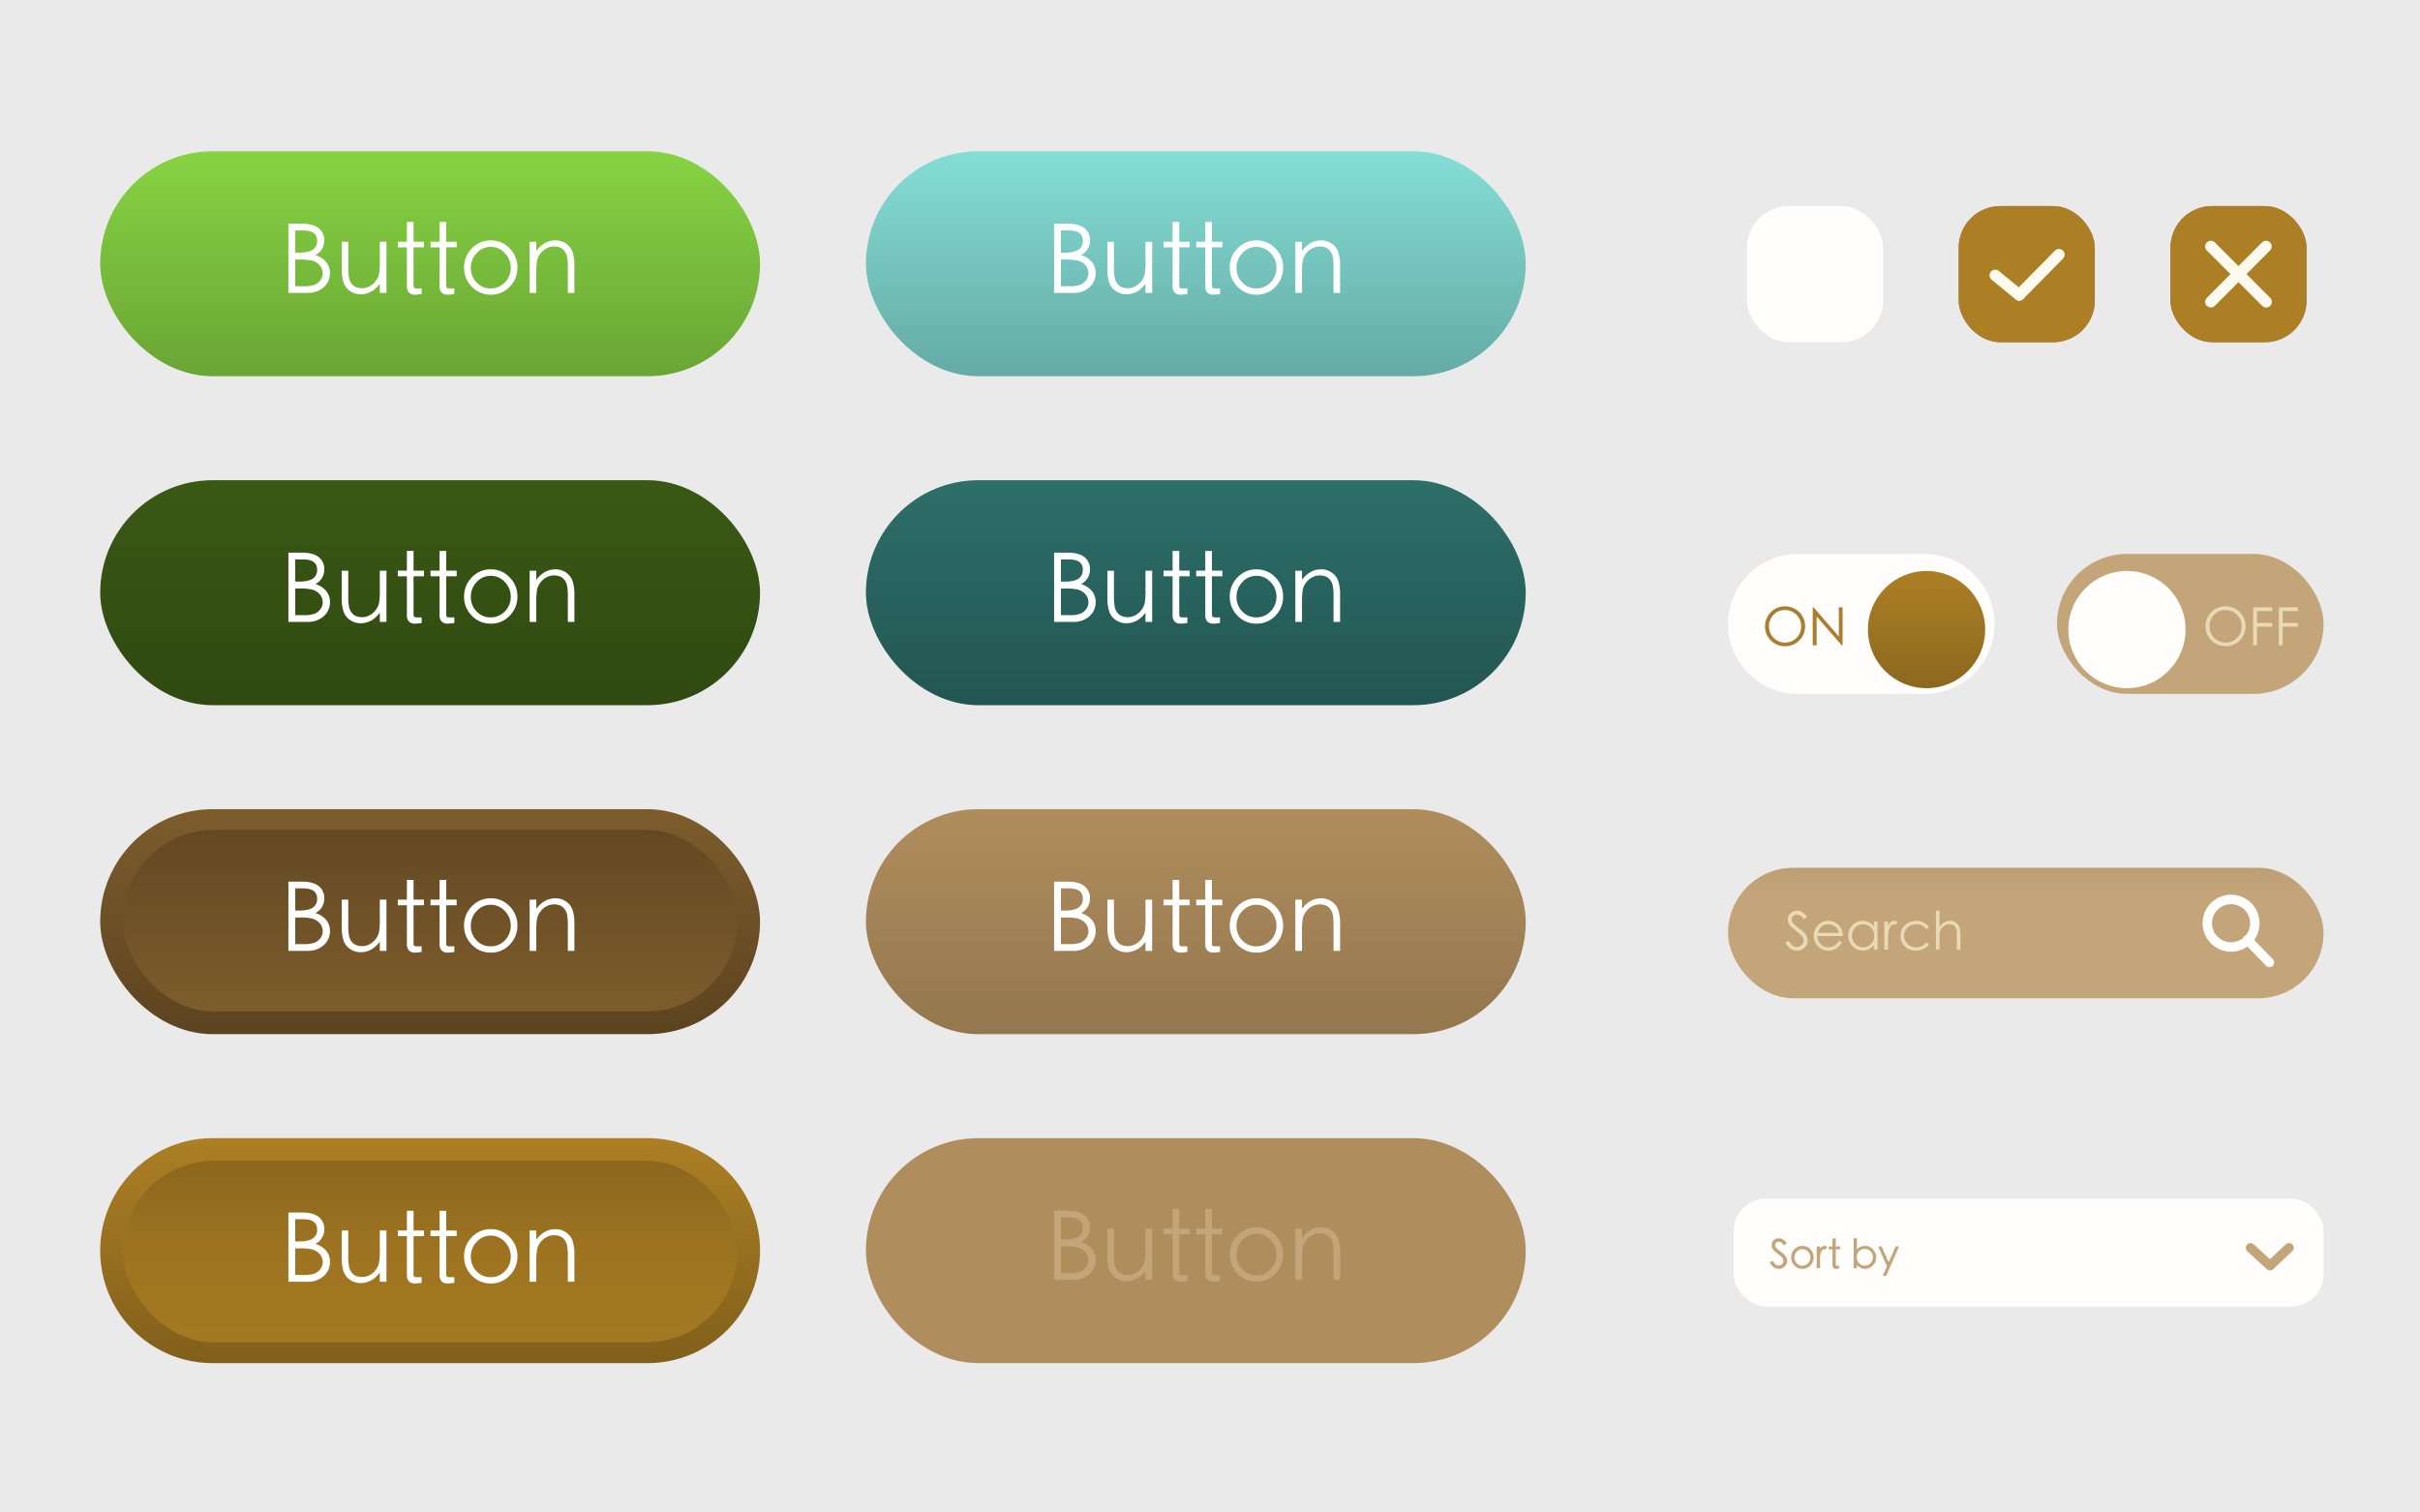 <svg xmlns="http://www.w3.org/2000/svg" xmlns:xlink="http://www.w3.org/1999/xlink" width="1280" height="800" viewBox="0 0 1280 800">
  <defs>
    <linearGradient id="linear-gradient" x1="0.5" x2="0.5" y2="2.308" gradientUnits="objectBoundingBox">
      <stop offset="0" stop-color="#87d343"/>
      <stop offset="1" stop-color="#446a22"/>
    </linearGradient>
    <linearGradient id="linear-gradient-2" x1="0.5" x2="0.5" y2="1.882" gradientUnits="objectBoundingBox">
      <stop offset="0" stop-color="#7d5c2c"/>
      <stop offset="1" stop-color="#3f2e16"/>
    </linearGradient>
    <linearGradient id="linear-gradient-3" y1="1" y2="-1.379" xlink:href="#linear-gradient-2"/>
    <linearGradient id="linear-gradient-4" x1="0.5" x2="0.5" y2="2.004" gradientUnits="objectBoundingBox">
      <stop offset="0" stop-color="#ac7f24"/>
      <stop offset="1" stop-color="#564012"/>
    </linearGradient>
    <linearGradient id="linear-gradient-5" x1="0.5" y1="1.556" x2="0.5" y2="-1.442" gradientUnits="objectBoundingBox">
      <stop offset="0" stop-color="#aa7d23"/>
      <stop offset="0.352" stop-color="#9e7421"/>
      <stop offset="1" stop-color="#553f12"/>
    </linearGradient>
    <linearGradient id="linear-gradient-6" x1="0.5" x2="0.5" y2="4.498" gradientUnits="objectBoundingBox">
      <stop offset="0" stop-color="#3a5914"/>
      <stop offset="1" stop-color="#0c1204"/>
    </linearGradient>
    <linearGradient id="linear-gradient-7" x1="0.5" x2="0.5" y2="2.145" gradientUnits="objectBoundingBox">
      <stop offset="0" stop-color="#84ded6"/>
      <stop offset="1" stop-color="#426f6b"/>
    </linearGradient>
    <linearGradient id="linear-gradient-8" x1="0.5" x2="0.5" y2="3.178" gradientUnits="objectBoundingBox">
      <stop offset="0" stop-color="#b08d5d"/>
      <stop offset="1" stop-color="#58472f"/>
    </linearGradient>
    <linearGradient id="linear-gradient-9" x1="0.5" x2="0.5" y2="2.162" gradientUnits="objectBoundingBox">
      <stop offset="0" stop-color="#2d6f6a"/>
      <stop offset="1" stop-color="#173835"/>
    </linearGradient>
    <linearGradient id="linear-gradient-10" y2="2.638" xlink:href="#linear-gradient-4"/>
    <filter id="Ellipse_2" x="979" y="293" width="80" height="80" filterUnits="userSpaceOnUse">
      <feOffset dy="3" input="SourceAlpha"/>
      <feGaussianBlur stdDeviation="3" result="blur"/>
      <feFlood flood-opacity="0.161"/>
      <feComposite operator="in" in2="blur"/>
      <feComposite in="SourceGraphic"/>
    </filter>
    <filter id="Ellipse_3" x="1085" y="293" width="80" height="80" filterUnits="userSpaceOnUse">
      <feOffset dy="3" input="SourceAlpha"/>
      <feGaussianBlur stdDeviation="3" result="blur-2"/>
      <feFlood flood-opacity="0.161"/>
      <feComposite operator="in" in2="blur-2"/>
      <feComposite in="SourceGraphic"/>
    </filter>
    <linearGradient id="linear-gradient-11" x1="0.5" y1="0.19" x2="0.5" y2="-2.715" gradientUnits="objectBoundingBox">
      <stop offset="0" stop-color="#c3a579"/>
      <stop offset="0.537" stop-color="#857153"/>
      <stop offset="1" stop-color="#62533d"/>
    </linearGradient>
    <filter id="Path_19" x="1156" y="464.25" width="48.155" height="48.155" filterUnits="userSpaceOnUse">
      <feOffset dy="1" input="SourceAlpha"/>
      <feGaussianBlur stdDeviation="3" result="blur-3"/>
      <feFlood flood-opacity="0.161"/>
      <feComposite operator="in" in2="blur-3"/>
      <feComposite in="SourceGraphic"/>
    </filter>
    <clipPath id="clip-Buttons_checkboxes">
      <rect width="1280" height="800"/>
    </clipPath>
  </defs>
  <g id="Buttons_checkboxes" data-name="Buttons/checkboxes" clip-path="url(#clip-Buttons_checkboxes)">
    <rect width="1280" height="800" fill="#eaeaea"/>
    <g id="light_green_button" data-name="light green button" transform="translate(-40 -27)">
      <rect id="Rectangle_9" data-name="Rectangle 9" width="349" height="119" rx="59.5" transform="translate(93 107)" fill="url(#linear-gradient)"/>
      <path id="button" d="M4.539-39.678h7.242q5.763,0,8.747,2.32A7.931,7.931,0,0,1,23.511-30.7a8.47,8.47,0,0,1-1.2,4.411,8.721,8.721,0,0,1-3.493,3.239,11.767,11.767,0,0,1,5.737,3.672,9.007,9.007,0,0,1,1.963,5.814A9.687,9.687,0,0,1,23.2-6.043,12.32,12.32,0,0,1,14.637-3.06H4.539Zm3.621,3.57v11.73h2.091q4.794,0,7.14-1.53A5.312,5.312,0,0,0,19.737-30.7q0-5.406-7.344-5.406Zm0,15.4V-6.63H12.7a15.757,15.757,0,0,0,5.789-.791,7,7,0,0,0,3.034-2.448,5.812,5.812,0,0,0,1.173-3.391,6.755,6.755,0,0,0-.663-3.06,6.909,6.909,0,0,0-1.964-2.346,8.878,8.878,0,0,0-3.111-1.53,29.339,29.339,0,0,0-6.758-.51ZM56.406-3.06H52.887V-7.905Q48.705-2.346,42.738-2.346A9.6,9.6,0,0,1,37.23-4a9.013,9.013,0,0,1-3.468-4.335,23.279,23.279,0,0,1-1.02-7.879V-30.141H36.21v12.9a30.783,30.783,0,0,0,.434,6.426,7.92,7.92,0,0,0,1.326,2.856,5.722,5.722,0,0,0,2.27,1.785,8.2,8.2,0,0,0,3.34.612,8.342,8.342,0,0,0,3.851-.969,9.43,9.43,0,0,0,3.213-2.7,9.791,9.791,0,0,0,1.785-3.57,37.482,37.482,0,0,0,.459-7.395v-9.945h3.519ZM70.737-7.344q0,1.377.357,1.632a3.926,3.926,0,0,0,1.836.255h2.091V-2.5a21.784,21.784,0,0,1-3.366.357,4.467,4.467,0,0,1-3.366-1.122,4.953,4.953,0,0,1-1.071-3.519v-20.4H62.424v-2.958h4.794V-40.6h3.519v10.455h5.508v2.958H70.737Zm17.289,0q0,1.377.357,1.632a3.926,3.926,0,0,0,1.836.255H92.31V-2.5a21.784,21.784,0,0,1-3.366.357,4.467,4.467,0,0,1-3.366-1.122,4.953,4.953,0,0,1-1.071-3.519v-20.4H79.713v-2.958h4.794V-40.6h3.519v10.455h5.508v2.958H88.026Zm9.435-9.078a14.122,14.122,0,0,1,4.105-10.2,13.4,13.4,0,0,1,10-4.233,13.4,13.4,0,0,1,10,4.233,14.061,14.061,0,0,1,4.105,10.149A14.067,14.067,0,0,1,121.609-6.35a13.363,13.363,0,0,1-10.021,4.208A13.445,13.445,0,0,1,101.541-6.35,13.959,13.959,0,0,1,97.461-16.422Zm24.684.051a10.894,10.894,0,0,0-3.137-7.778,9.946,9.946,0,0,0-7.446-3.289,9.866,9.866,0,0,0-7.421,3.289,11,11,0,0,0-3.111,7.829,10.757,10.757,0,0,0,3.009,7.7,9.9,9.9,0,0,0,7.472,3.162,10.1,10.1,0,0,0,7.548-3.187A10.7,10.7,0,0,0,122.145-16.371Zm10-13.77h3.519V-25.3q4.182-5.559,10.149-5.559a9.6,9.6,0,0,1,5.508,1.658,9.013,9.013,0,0,1,3.468,4.335,23.279,23.279,0,0,1,1.02,7.88V-3.06h-3.468v-12.9a30.783,30.783,0,0,0-.434-6.426,7.92,7.92,0,0,0-1.326-2.856,5.722,5.722,0,0,0-2.27-1.785,8.2,8.2,0,0,0-3.34-.612,8.341,8.341,0,0,0-3.85.969,9.43,9.43,0,0,0-3.213,2.7,9.791,9.791,0,0,0-1.785,3.57,37.482,37.482,0,0,0-.459,7.395V-3.06h-3.519Z" transform="translate(188 185)" fill="#fff"/>
    </g>
    <g id="dark_brown_button" data-name="dark brown button">
      <rect id="Rectangle_9-2" data-name="Rectangle 9" width="349" height="119" rx="59.5" transform="translate(53 428)" fill="url(#linear-gradient-2)"/>
      <rect id="Rectangle_10" data-name="Rectangle 10" width="325" height="96" rx="48" transform="translate(65 439)" fill="url(#linear-gradient-3)"/>
      <path id="button-2" data-name="button" d="M4.539-39.678h7.242q5.763,0,8.747,2.32A7.931,7.931,0,0,1,23.511-30.7a8.47,8.47,0,0,1-1.2,4.411,8.721,8.721,0,0,1-3.493,3.239,11.767,11.767,0,0,1,5.737,3.672,9.007,9.007,0,0,1,1.963,5.814A9.687,9.687,0,0,1,23.2-6.043,12.32,12.32,0,0,1,14.637-3.06H4.539Zm3.621,3.57v11.73h2.091q4.794,0,7.14-1.53A5.312,5.312,0,0,0,19.737-30.7q0-5.406-7.344-5.406Zm0,15.4V-6.63H12.7a15.757,15.757,0,0,0,5.789-.791,7,7,0,0,0,3.034-2.448,5.812,5.812,0,0,0,1.173-3.391,6.755,6.755,0,0,0-.663-3.06,6.909,6.909,0,0,0-1.964-2.346,8.878,8.878,0,0,0-3.111-1.53,29.339,29.339,0,0,0-6.758-.51ZM56.406-3.06H52.887V-7.905Q48.705-2.346,42.738-2.346A9.6,9.6,0,0,1,37.23-4a9.013,9.013,0,0,1-3.468-4.335,23.279,23.279,0,0,1-1.02-7.879V-30.141H36.21v12.9a30.783,30.783,0,0,0,.434,6.426,7.92,7.92,0,0,0,1.326,2.856,5.722,5.722,0,0,0,2.27,1.785,8.2,8.2,0,0,0,3.34.612,8.342,8.342,0,0,0,3.851-.969,9.43,9.43,0,0,0,3.213-2.7,9.791,9.791,0,0,0,1.785-3.57,37.482,37.482,0,0,0,.459-7.395v-9.945h3.519ZM70.737-7.344q0,1.377.357,1.632a3.926,3.926,0,0,0,1.836.255h2.091V-2.5a21.784,21.784,0,0,1-3.366.357,4.467,4.467,0,0,1-3.366-1.122,4.953,4.953,0,0,1-1.071-3.519v-20.4H62.424v-2.958h4.794V-40.6h3.519v10.455h5.508v2.958H70.737Zm17.289,0q0,1.377.357,1.632a3.926,3.926,0,0,0,1.836.255H92.31V-2.5a21.784,21.784,0,0,1-3.366.357,4.467,4.467,0,0,1-3.366-1.122,4.953,4.953,0,0,1-1.071-3.519v-20.4H79.713v-2.958h4.794V-40.6h3.519v10.455h5.508v2.958H88.026Zm9.435-9.078a14.122,14.122,0,0,1,4.105-10.2,13.4,13.4,0,0,1,10-4.233,13.4,13.4,0,0,1,10,4.233,14.061,14.061,0,0,1,4.105,10.149A14.067,14.067,0,0,1,121.609-6.35a13.363,13.363,0,0,1-10.021,4.208A13.445,13.445,0,0,1,101.541-6.35,13.959,13.959,0,0,1,97.461-16.422Zm24.684.051a10.894,10.894,0,0,0-3.137-7.778,9.946,9.946,0,0,0-7.446-3.289,9.866,9.866,0,0,0-7.421,3.289,11,11,0,0,0-3.111,7.829,10.757,10.757,0,0,0,3.009,7.7,9.9,9.9,0,0,0,7.472,3.162,10.1,10.1,0,0,0,7.548-3.187A10.7,10.7,0,0,0,122.145-16.371Zm10-13.77h3.519V-25.3q4.182-5.559,10.149-5.559a9.6,9.6,0,0,1,5.508,1.658,9.013,9.013,0,0,1,3.468,4.335,23.279,23.279,0,0,1,1.02,7.88V-3.06h-3.468v-12.9a30.783,30.783,0,0,0-.434-6.426,7.92,7.92,0,0,0-1.326-2.856,5.722,5.722,0,0,0-2.27-1.785,8.2,8.2,0,0,0-3.34-.612,8.341,8.341,0,0,0-3.85.969,9.43,9.43,0,0,0-3.213,2.7,9.791,9.791,0,0,0-1.785,3.57,37.482,37.482,0,0,0-.459,7.395V-3.06h-3.519Z" transform="translate(148 506)" fill="#fff"/>
    </g>
    <g id="mid_brown_button" data-name="mid brown button" transform="translate(-38)">
      <path id="button_shape" data-name="button shape" d="M59.5,0h230a59.5,59.5,0,0,1,0,119H59.5a59.5,59.5,0,0,1,0-119Z" transform="translate(91 602)" fill="url(#linear-gradient-4)"/>
      <rect id="Rectangle_11" data-name="Rectangle 11" width="325" height="96" rx="48" transform="translate(103 614)" fill="url(#linear-gradient-5)"/>
      <path id="button-3" data-name="button" d="M4.539-39.678h7.242q5.763,0,8.747,2.32A7.931,7.931,0,0,1,23.511-30.7a8.47,8.47,0,0,1-1.2,4.411,8.721,8.721,0,0,1-3.493,3.239,11.767,11.767,0,0,1,5.737,3.672,9.007,9.007,0,0,1,1.963,5.814A9.687,9.687,0,0,1,23.2-6.043,12.32,12.32,0,0,1,14.637-3.06H4.539Zm3.621,3.57v11.73h2.091q4.794,0,7.14-1.53A5.312,5.312,0,0,0,19.737-30.7q0-5.406-7.344-5.406Zm0,15.4V-6.63H12.7a15.757,15.757,0,0,0,5.789-.791,7,7,0,0,0,3.034-2.448,5.812,5.812,0,0,0,1.173-3.391,6.755,6.755,0,0,0-.663-3.06,6.909,6.909,0,0,0-1.964-2.346,8.878,8.878,0,0,0-3.111-1.53,29.339,29.339,0,0,0-6.758-.51ZM56.406-3.06H52.887V-7.905Q48.705-2.346,42.738-2.346A9.6,9.6,0,0,1,37.23-4a9.013,9.013,0,0,1-3.468-4.335,23.279,23.279,0,0,1-1.02-7.879V-30.141H36.21v12.9a30.783,30.783,0,0,0,.434,6.426,7.92,7.92,0,0,0,1.326,2.856,5.722,5.722,0,0,0,2.27,1.785,8.2,8.2,0,0,0,3.34.612,8.342,8.342,0,0,0,3.851-.969,9.43,9.43,0,0,0,3.213-2.7,9.791,9.791,0,0,0,1.785-3.57,37.482,37.482,0,0,0,.459-7.395v-9.945h3.519ZM70.737-7.344q0,1.377.357,1.632a3.926,3.926,0,0,0,1.836.255h2.091V-2.5a21.784,21.784,0,0,1-3.366.357,4.467,4.467,0,0,1-3.366-1.122,4.953,4.953,0,0,1-1.071-3.519v-20.4H62.424v-2.958h4.794V-40.6h3.519v10.455h5.508v2.958H70.737Zm17.289,0q0,1.377.357,1.632a3.926,3.926,0,0,0,1.836.255H92.31V-2.5a21.784,21.784,0,0,1-3.366.357,4.467,4.467,0,0,1-3.366-1.122,4.953,4.953,0,0,1-1.071-3.519v-20.4H79.713v-2.958h4.794V-40.6h3.519v10.455h5.508v2.958H88.026Zm9.435-9.078a14.122,14.122,0,0,1,4.105-10.2,13.4,13.4,0,0,1,10-4.233,13.4,13.4,0,0,1,10,4.233,14.061,14.061,0,0,1,4.105,10.149A14.067,14.067,0,0,1,121.609-6.35a13.363,13.363,0,0,1-10.021,4.208A13.445,13.445,0,0,1,101.541-6.35,13.959,13.959,0,0,1,97.461-16.422Zm24.684.051a10.894,10.894,0,0,0-3.137-7.778,9.946,9.946,0,0,0-7.446-3.289,9.866,9.866,0,0,0-7.421,3.289,11,11,0,0,0-3.111,7.829,10.757,10.757,0,0,0,3.009,7.7,9.9,9.9,0,0,0,7.472,3.162,10.1,10.1,0,0,0,7.548-3.187A10.7,10.7,0,0,0,122.145-16.371Zm10-13.77h3.519V-25.3q4.182-5.559,10.149-5.559a9.6,9.6,0,0,1,5.508,1.658,9.013,9.013,0,0,1,3.468,4.335,23.279,23.279,0,0,1,1.02,7.88V-3.06h-3.468v-12.9a30.783,30.783,0,0,0-.434-6.426,7.92,7.92,0,0,0-1.326-2.856,5.722,5.722,0,0,0-2.27-1.785,8.2,8.2,0,0,0-3.34-.612,8.341,8.341,0,0,0-3.85.969,9.43,9.43,0,0,0-3.213,2.7,9.791,9.791,0,0,0-1.785,3.57,37.482,37.482,0,0,0-.459,7.395V-3.06h-3.519Z" transform="translate(186 681)" fill="#fff"/>
    </g>
    <g id="dark_green_button" data-name="dark green button" transform="translate(-40 147)">
      <rect id="Rectangle_9-3" data-name="Rectangle 9" width="349" height="119" rx="59.5" transform="translate(93 107)" fill="url(#linear-gradient-6)"/>
      <path id="button-4" data-name="button" d="M4.539-39.678h7.242q5.763,0,8.747,2.32A7.931,7.931,0,0,1,23.511-30.7a8.47,8.47,0,0,1-1.2,4.411,8.721,8.721,0,0,1-3.493,3.239,11.767,11.767,0,0,1,5.737,3.672,9.007,9.007,0,0,1,1.963,5.814A9.687,9.687,0,0,1,23.2-6.043,12.32,12.32,0,0,1,14.637-3.06H4.539Zm3.621,3.57v11.73h2.091q4.794,0,7.14-1.53A5.312,5.312,0,0,0,19.737-30.7q0-5.406-7.344-5.406Zm0,15.4V-6.63H12.7a15.757,15.757,0,0,0,5.789-.791,7,7,0,0,0,3.034-2.448,5.812,5.812,0,0,0,1.173-3.391,6.755,6.755,0,0,0-.663-3.06,6.909,6.909,0,0,0-1.964-2.346,8.878,8.878,0,0,0-3.111-1.53,29.339,29.339,0,0,0-6.758-.51ZM56.406-3.06H52.887V-7.905Q48.705-2.346,42.738-2.346A9.6,9.6,0,0,1,37.23-4a9.013,9.013,0,0,1-3.468-4.335,23.279,23.279,0,0,1-1.02-7.879V-30.141H36.21v12.9a30.783,30.783,0,0,0,.434,6.426,7.92,7.92,0,0,0,1.326,2.856,5.722,5.722,0,0,0,2.27,1.785,8.2,8.2,0,0,0,3.34.612,8.342,8.342,0,0,0,3.851-.969,9.43,9.43,0,0,0,3.213-2.7,9.791,9.791,0,0,0,1.785-3.57,37.482,37.482,0,0,0,.459-7.395v-9.945h3.519ZM70.737-7.344q0,1.377.357,1.632a3.926,3.926,0,0,0,1.836.255h2.091V-2.5a21.784,21.784,0,0,1-3.366.357,4.467,4.467,0,0,1-3.366-1.122,4.953,4.953,0,0,1-1.071-3.519v-20.4H62.424v-2.958h4.794V-40.6h3.519v10.455h5.508v2.958H70.737Zm17.289,0q0,1.377.357,1.632a3.926,3.926,0,0,0,1.836.255H92.31V-2.5a21.784,21.784,0,0,1-3.366.357,4.467,4.467,0,0,1-3.366-1.122,4.953,4.953,0,0,1-1.071-3.519v-20.4H79.713v-2.958h4.794V-40.6h3.519v10.455h5.508v2.958H88.026Zm9.435-9.078a14.122,14.122,0,0,1,4.105-10.2,13.4,13.4,0,0,1,10-4.233,13.4,13.4,0,0,1,10,4.233,14.061,14.061,0,0,1,4.105,10.149A14.067,14.067,0,0,1,121.609-6.35a13.363,13.363,0,0,1-10.021,4.208A13.445,13.445,0,0,1,101.541-6.35,13.959,13.959,0,0,1,97.461-16.422Zm24.684.051a10.894,10.894,0,0,0-3.137-7.778,9.946,9.946,0,0,0-7.446-3.289,9.866,9.866,0,0,0-7.421,3.289,11,11,0,0,0-3.111,7.829,10.757,10.757,0,0,0,3.009,7.7,9.9,9.9,0,0,0,7.472,3.162,10.1,10.1,0,0,0,7.548-3.187A10.7,10.7,0,0,0,122.145-16.371Zm10-13.77h3.519V-25.3q4.182-5.559,10.149-5.559a9.6,9.6,0,0,1,5.508,1.658,9.013,9.013,0,0,1,3.468,4.335,23.279,23.279,0,0,1,1.02,7.88V-3.06h-3.468v-12.9a30.783,30.783,0,0,0-.434-6.426,7.92,7.92,0,0,0-1.326-2.856,5.722,5.722,0,0,0-2.27-1.785,8.2,8.2,0,0,0-3.34-.612,8.341,8.341,0,0,0-3.85.969,9.43,9.43,0,0,0-3.213,2.7,9.791,9.791,0,0,0-1.785,3.57,37.482,37.482,0,0,0-.459,7.395V-3.06h-3.519Z" transform="translate(188 185)" fill="#fff"/>
    </g>
    <g id="light_blue_button" data-name="light blue button" transform="translate(365 -27)">
      <rect id="Rectangle_9-4" data-name="Rectangle 9" width="349" height="119" rx="59.5" transform="translate(93 107)" fill="url(#linear-gradient-7)"/>
      <path id="button-5" data-name="button" d="M4.539-39.678h7.242q5.763,0,8.747,2.32A7.931,7.931,0,0,1,23.511-30.7a8.47,8.47,0,0,1-1.2,4.411,8.721,8.721,0,0,1-3.493,3.239,11.767,11.767,0,0,1,5.737,3.672,9.007,9.007,0,0,1,1.963,5.814A9.687,9.687,0,0,1,23.2-6.043,12.32,12.32,0,0,1,14.637-3.06H4.539Zm3.621,3.57v11.73h2.091q4.794,0,7.14-1.53A5.312,5.312,0,0,0,19.737-30.7q0-5.406-7.344-5.406Zm0,15.4V-6.63H12.7a15.757,15.757,0,0,0,5.789-.791,7,7,0,0,0,3.034-2.448,5.812,5.812,0,0,0,1.173-3.391,6.755,6.755,0,0,0-.663-3.06,6.909,6.909,0,0,0-1.964-2.346,8.878,8.878,0,0,0-3.111-1.53,29.339,29.339,0,0,0-6.758-.51ZM56.406-3.06H52.887V-7.905Q48.705-2.346,42.738-2.346A9.6,9.6,0,0,1,37.23-4a9.013,9.013,0,0,1-3.468-4.335,23.279,23.279,0,0,1-1.02-7.879V-30.141H36.21v12.9a30.783,30.783,0,0,0,.434,6.426,7.92,7.92,0,0,0,1.326,2.856,5.722,5.722,0,0,0,2.27,1.785,8.2,8.2,0,0,0,3.34.612,8.342,8.342,0,0,0,3.851-.969,9.43,9.43,0,0,0,3.213-2.7,9.791,9.791,0,0,0,1.785-3.57,37.482,37.482,0,0,0,.459-7.395v-9.945h3.519ZM70.737-7.344q0,1.377.357,1.632a3.926,3.926,0,0,0,1.836.255h2.091V-2.5a21.784,21.784,0,0,1-3.366.357,4.467,4.467,0,0,1-3.366-1.122,4.953,4.953,0,0,1-1.071-3.519v-20.4H62.424v-2.958h4.794V-40.6h3.519v10.455h5.508v2.958H70.737Zm17.289,0q0,1.377.357,1.632a3.926,3.926,0,0,0,1.836.255H92.31V-2.5a21.784,21.784,0,0,1-3.366.357,4.467,4.467,0,0,1-3.366-1.122,4.953,4.953,0,0,1-1.071-3.519v-20.4H79.713v-2.958h4.794V-40.6h3.519v10.455h5.508v2.958H88.026Zm9.435-9.078a14.122,14.122,0,0,1,4.105-10.2,13.4,13.4,0,0,1,10-4.233,13.4,13.4,0,0,1,10,4.233,14.061,14.061,0,0,1,4.105,10.149A14.067,14.067,0,0,1,121.609-6.35a13.363,13.363,0,0,1-10.021,4.208A13.445,13.445,0,0,1,101.541-6.35,13.959,13.959,0,0,1,97.461-16.422Zm24.684.051a10.894,10.894,0,0,0-3.137-7.778,9.946,9.946,0,0,0-7.446-3.289,9.866,9.866,0,0,0-7.421,3.289,11,11,0,0,0-3.111,7.829,10.757,10.757,0,0,0,3.009,7.7,9.9,9.9,0,0,0,7.472,3.162,10.1,10.1,0,0,0,7.548-3.187A10.7,10.7,0,0,0,122.145-16.371Zm10-13.77h3.519V-25.3q4.182-5.559,10.149-5.559a9.6,9.6,0,0,1,5.508,1.658,9.013,9.013,0,0,1,3.468,4.335,23.279,23.279,0,0,1,1.02,7.88V-3.06h-3.468v-12.9a30.783,30.783,0,0,0-.434-6.426,7.92,7.92,0,0,0-1.326-2.856,5.722,5.722,0,0,0-2.27-1.785,8.2,8.2,0,0,0-3.34-.612,8.341,8.341,0,0,0-3.85.969,9.43,9.43,0,0,0-3.213,2.7,9.791,9.791,0,0,0-1.785,3.57,37.482,37.482,0,0,0-.459,7.395V-3.06h-3.519Z" transform="translate(188 185)" fill="#fff"/>
    </g>
    <g id="light_brown_button" data-name="light brown button" transform="translate(365 321)">
      <rect id="Rectangle_9-5" data-name="Rectangle 9" width="349" height="119" rx="59.5" transform="translate(93 107)" fill="url(#linear-gradient-8)"/>
      <path id="button-6" data-name="button" d="M4.539-39.678h7.242q5.763,0,8.747,2.32A7.931,7.931,0,0,1,23.511-30.7a8.47,8.47,0,0,1-1.2,4.411,8.721,8.721,0,0,1-3.493,3.239,11.767,11.767,0,0,1,5.737,3.672,9.007,9.007,0,0,1,1.963,5.814A9.687,9.687,0,0,1,23.2-6.043,12.32,12.32,0,0,1,14.637-3.06H4.539Zm3.621,3.57v11.73h2.091q4.794,0,7.14-1.53A5.312,5.312,0,0,0,19.737-30.7q0-5.406-7.344-5.406Zm0,15.4V-6.63H12.7a15.757,15.757,0,0,0,5.789-.791,7,7,0,0,0,3.034-2.448,5.812,5.812,0,0,0,1.173-3.391,6.755,6.755,0,0,0-.663-3.06,6.909,6.909,0,0,0-1.964-2.346,8.878,8.878,0,0,0-3.111-1.53,29.339,29.339,0,0,0-6.758-.51ZM56.406-3.06H52.887V-7.905Q48.705-2.346,42.738-2.346A9.6,9.6,0,0,1,37.23-4a9.013,9.013,0,0,1-3.468-4.335,23.279,23.279,0,0,1-1.02-7.879V-30.141H36.21v12.9a30.783,30.783,0,0,0,.434,6.426,7.92,7.92,0,0,0,1.326,2.856,5.722,5.722,0,0,0,2.27,1.785,8.2,8.2,0,0,0,3.34.612,8.342,8.342,0,0,0,3.851-.969,9.43,9.43,0,0,0,3.213-2.7,9.791,9.791,0,0,0,1.785-3.57,37.482,37.482,0,0,0,.459-7.395v-9.945h3.519ZM70.737-7.344q0,1.377.357,1.632a3.926,3.926,0,0,0,1.836.255h2.091V-2.5a21.784,21.784,0,0,1-3.366.357,4.467,4.467,0,0,1-3.366-1.122,4.953,4.953,0,0,1-1.071-3.519v-20.4H62.424v-2.958h4.794V-40.6h3.519v10.455h5.508v2.958H70.737Zm17.289,0q0,1.377.357,1.632a3.926,3.926,0,0,0,1.836.255H92.31V-2.5a21.784,21.784,0,0,1-3.366.357,4.467,4.467,0,0,1-3.366-1.122,4.953,4.953,0,0,1-1.071-3.519v-20.4H79.713v-2.958h4.794V-40.6h3.519v10.455h5.508v2.958H88.026Zm9.435-9.078a14.122,14.122,0,0,1,4.105-10.2,13.4,13.4,0,0,1,10-4.233,13.4,13.4,0,0,1,10,4.233,14.061,14.061,0,0,1,4.105,10.149A14.067,14.067,0,0,1,121.609-6.35a13.363,13.363,0,0,1-10.021,4.208A13.445,13.445,0,0,1,101.541-6.35,13.959,13.959,0,0,1,97.461-16.422Zm24.684.051a10.894,10.894,0,0,0-3.137-7.778,9.946,9.946,0,0,0-7.446-3.289,9.866,9.866,0,0,0-7.421,3.289,11,11,0,0,0-3.111,7.829,10.757,10.757,0,0,0,3.009,7.7,9.9,9.9,0,0,0,7.472,3.162,10.1,10.1,0,0,0,7.548-3.187A10.7,10.7,0,0,0,122.145-16.371Zm10-13.77h3.519V-25.3q4.182-5.559,10.149-5.559a9.6,9.6,0,0,1,5.508,1.658,9.013,9.013,0,0,1,3.468,4.335,23.279,23.279,0,0,1,1.02,7.88V-3.06h-3.468v-12.9a30.783,30.783,0,0,0-.434-6.426,7.92,7.92,0,0,0-1.326-2.856,5.722,5.722,0,0,0-2.27-1.785,8.2,8.2,0,0,0-3.34-.612,8.341,8.341,0,0,0-3.85.969,9.43,9.43,0,0,0-3.213,2.7,9.791,9.791,0,0,0-1.785,3.57,37.482,37.482,0,0,0-.459,7.395V-3.06h-3.519Z" transform="translate(188 185)" fill="#fff"/>
    </g>
    <g id="dark_blue_button" data-name="dark blue button" transform="translate(365 147)">
      <rect id="Rectangle_9-6" data-name="Rectangle 9" width="349" height="119" rx="59.5" transform="translate(93 107)" fill="url(#linear-gradient-9)"/>
      <path id="button-7" data-name="button" d="M4.539-39.678h7.242q5.763,0,8.747,2.32A7.931,7.931,0,0,1,23.511-30.7a8.47,8.47,0,0,1-1.2,4.411,8.721,8.721,0,0,1-3.493,3.239,11.767,11.767,0,0,1,5.737,3.672,9.007,9.007,0,0,1,1.963,5.814A9.687,9.687,0,0,1,23.2-6.043,12.32,12.32,0,0,1,14.637-3.06H4.539Zm3.621,3.57v11.73h2.091q4.794,0,7.14-1.53A5.312,5.312,0,0,0,19.737-30.7q0-5.406-7.344-5.406Zm0,15.4V-6.63H12.7a15.757,15.757,0,0,0,5.789-.791,7,7,0,0,0,3.034-2.448,5.812,5.812,0,0,0,1.173-3.391,6.755,6.755,0,0,0-.663-3.06,6.909,6.909,0,0,0-1.964-2.346,8.878,8.878,0,0,0-3.111-1.53,29.339,29.339,0,0,0-6.758-.51ZM56.406-3.06H52.887V-7.905Q48.705-2.346,42.738-2.346A9.6,9.6,0,0,1,37.23-4a9.013,9.013,0,0,1-3.468-4.335,23.279,23.279,0,0,1-1.02-7.879V-30.141H36.21v12.9a30.783,30.783,0,0,0,.434,6.426,7.92,7.92,0,0,0,1.326,2.856,5.722,5.722,0,0,0,2.27,1.785,8.2,8.2,0,0,0,3.34.612,8.342,8.342,0,0,0,3.851-.969,9.43,9.43,0,0,0,3.213-2.7,9.791,9.791,0,0,0,1.785-3.57,37.482,37.482,0,0,0,.459-7.395v-9.945h3.519ZM70.737-7.344q0,1.377.357,1.632a3.926,3.926,0,0,0,1.836.255h2.091V-2.5a21.784,21.784,0,0,1-3.366.357,4.467,4.467,0,0,1-3.366-1.122,4.953,4.953,0,0,1-1.071-3.519v-20.4H62.424v-2.958h4.794V-40.6h3.519v10.455h5.508v2.958H70.737Zm17.289,0q0,1.377.357,1.632a3.926,3.926,0,0,0,1.836.255H92.31V-2.5a21.784,21.784,0,0,1-3.366.357,4.467,4.467,0,0,1-3.366-1.122,4.953,4.953,0,0,1-1.071-3.519v-20.4H79.713v-2.958h4.794V-40.6h3.519v10.455h5.508v2.958H88.026Zm9.435-9.078a14.122,14.122,0,0,1,4.105-10.2,13.4,13.4,0,0,1,10-4.233,13.4,13.4,0,0,1,10,4.233,14.061,14.061,0,0,1,4.105,10.149A14.067,14.067,0,0,1,121.609-6.35a13.363,13.363,0,0,1-10.021,4.208A13.445,13.445,0,0,1,101.541-6.35,13.959,13.959,0,0,1,97.461-16.422Zm24.684.051a10.894,10.894,0,0,0-3.137-7.778,9.946,9.946,0,0,0-7.446-3.289,9.866,9.866,0,0,0-7.421,3.289,11,11,0,0,0-3.111,7.829,10.757,10.757,0,0,0,3.009,7.7,9.9,9.9,0,0,0,7.472,3.162,10.1,10.1,0,0,0,7.548-3.187A10.7,10.7,0,0,0,122.145-16.371Zm10-13.77h3.519V-25.3q4.182-5.559,10.149-5.559a9.6,9.6,0,0,1,5.508,1.658,9.013,9.013,0,0,1,3.468,4.335,23.279,23.279,0,0,1,1.02,7.88V-3.06h-3.468v-12.9a30.783,30.783,0,0,0-.434-6.426,7.92,7.92,0,0,0-1.326-2.856,5.722,5.722,0,0,0-2.27-1.785,8.2,8.2,0,0,0-3.34-.612,8.341,8.341,0,0,0-3.85.969,9.43,9.43,0,0,0-3.213,2.7,9.791,9.791,0,0,0-1.785,3.57,37.482,37.482,0,0,0-.459,7.395V-3.06h-3.519Z" transform="translate(188 185)" fill="#fff"/>
    </g>
    <g id="inactive_button" data-name="inactive button" transform="translate(365 495)">
      <rect id="Rectangle_9-7" data-name="Rectangle 9" width="349" height="119" rx="59.5" transform="translate(93 107)" fill="#b08d5d"/>
      <path id="button-8" data-name="button" d="M4.539-39.678h7.242q5.763,0,8.747,2.32A7.931,7.931,0,0,1,23.511-30.7a8.47,8.47,0,0,1-1.2,4.411,8.721,8.721,0,0,1-3.493,3.239,11.767,11.767,0,0,1,5.737,3.672,9.007,9.007,0,0,1,1.963,5.814A9.687,9.687,0,0,1,23.2-6.043,12.32,12.32,0,0,1,14.637-3.06H4.539Zm3.621,3.57v11.73h2.091q4.794,0,7.14-1.53A5.312,5.312,0,0,0,19.737-30.7q0-5.406-7.344-5.406Zm0,15.4V-6.63H12.7a15.757,15.757,0,0,0,5.789-.791,7,7,0,0,0,3.034-2.448,5.812,5.812,0,0,0,1.173-3.391,6.755,6.755,0,0,0-.663-3.06,6.909,6.909,0,0,0-1.964-2.346,8.878,8.878,0,0,0-3.111-1.53,29.339,29.339,0,0,0-6.758-.51ZM56.406-3.06H52.887V-7.905Q48.705-2.346,42.738-2.346A9.6,9.6,0,0,1,37.23-4a9.013,9.013,0,0,1-3.468-4.335,23.279,23.279,0,0,1-1.02-7.879V-30.141H36.21v12.9a30.783,30.783,0,0,0,.434,6.426,7.92,7.92,0,0,0,1.326,2.856,5.722,5.722,0,0,0,2.27,1.785,8.2,8.2,0,0,0,3.34.612,8.342,8.342,0,0,0,3.851-.969,9.43,9.43,0,0,0,3.213-2.7,9.791,9.791,0,0,0,1.785-3.57,37.482,37.482,0,0,0,.459-7.395v-9.945h3.519ZM70.737-7.344q0,1.377.357,1.632a3.926,3.926,0,0,0,1.836.255h2.091V-2.5a21.784,21.784,0,0,1-3.366.357,4.467,4.467,0,0,1-3.366-1.122,4.953,4.953,0,0,1-1.071-3.519v-20.4H62.424v-2.958h4.794V-40.6h3.519v10.455h5.508v2.958H70.737Zm17.289,0q0,1.377.357,1.632a3.926,3.926,0,0,0,1.836.255H92.31V-2.5a21.784,21.784,0,0,1-3.366.357,4.467,4.467,0,0,1-3.366-1.122,4.953,4.953,0,0,1-1.071-3.519v-20.4H79.713v-2.958h4.794V-40.6h3.519v10.455h5.508v2.958H88.026Zm9.435-9.078a14.122,14.122,0,0,1,4.105-10.2,13.4,13.4,0,0,1,10-4.233,13.4,13.4,0,0,1,10,4.233,14.061,14.061,0,0,1,4.105,10.149A14.067,14.067,0,0,1,121.609-6.35a13.363,13.363,0,0,1-10.021,4.208A13.445,13.445,0,0,1,101.541-6.35,13.959,13.959,0,0,1,97.461-16.422Zm24.684.051a10.894,10.894,0,0,0-3.137-7.778,9.946,9.946,0,0,0-7.446-3.289,9.866,9.866,0,0,0-7.421,3.289,11,11,0,0,0-3.111,7.829,10.757,10.757,0,0,0,3.009,7.7,9.9,9.9,0,0,0,7.472,3.162,10.1,10.1,0,0,0,7.548-3.187A10.7,10.7,0,0,0,122.145-16.371Zm10-13.77h3.519V-25.3q4.182-5.559,10.149-5.559a9.6,9.6,0,0,1,5.508,1.658,9.013,9.013,0,0,1,3.468,4.335,23.279,23.279,0,0,1,1.02,7.88V-3.06h-3.468v-12.9a30.783,30.783,0,0,0-.434-6.426,7.92,7.92,0,0,0-1.326-2.856,5.722,5.722,0,0,0-2.27-1.785,8.2,8.2,0,0,0-3.34-.612,8.341,8.341,0,0,0-3.85.969,9.43,9.43,0,0,0-3.213,2.7,9.791,9.791,0,0,0-1.785,3.57,37.482,37.482,0,0,0-.459,7.395V-3.06h-3.519Z" transform="translate(188 185)" fill="#c3a579"/>
    </g>
    <g id="checkbox" transform="translate(1035.961 109)">
      <g id="Rectangle_13" data-name="Rectangle 13" transform="translate(0.04)" fill="#ac7f24" stroke="#ab7e2e" stroke-width="1">
        <rect width="72" height="72" rx="22" stroke="none"/>
        <rect x="0.5" y="0.5" width="71" height="71" rx="21.5" fill="none"/>
      </g>
      <g id="checkmark" transform="matrix(0.998, 0.07, -0.07, 0.998, 20.277, 23.387)">
        <line id="Line_1" data-name="Line 1" x2="13.404" y2="9.461" transform="translate(0 13.277)" fill="none" stroke="#fffaef" stroke-linecap="round" stroke-width="6"/>
        <g id="Group_21" data-name="Group 21" transform="translate(13.404)">
          <line id="Line_2" data-name="Line 2" x1="19.458" y2="22.739" fill="none" stroke="#fffaef" stroke-linecap="round" stroke-width="6"/>
        </g>
      </g>
      <rect id="empty_check_box" data-name="empty check box" width="72" height="72" rx="22" transform="translate(-111.96)" fill="#fffefc"/>
      <g id="x_check_box" data-name="x check box" transform="translate(112)">
        <g id="Rectangle_13-2" data-name="Rectangle 13" transform="translate(0.04)" fill="#ac7f24" stroke="#ab7e2e" stroke-width="1">
          <rect width="72" height="72" rx="22" stroke="none"/>
          <rect x="0.5" y="0.5" width="71" height="71" rx="21.5" fill="none"/>
        </g>
        <g id="X">
          <line id="Line_4" data-name="Line 4" x2="29.281" y2="29.305" transform="translate(21.399 21.348)" fill="none" stroke="#fffaef" stroke-linecap="round" stroke-width="6"/>
          <path id="Path_18" data-name="Path 18" d="M29.2,0,0,29.3" transform="translate(21.399 21.348)" fill="none" stroke="#fffaef" stroke-linecap="round" stroke-width="6"/>
        </g>
      </g>
    </g>
    <g id="ON_slider" data-name="ON slider" transform="translate(-10 10)">
      <path id="Path_38" data-name="Path 38" d="M37,0h67a37,37,0,0,1,0,74H37A37,37,0,0,1,37,0Z" transform="translate(924 283)" fill="#fffefc"/>
      <g transform="matrix(1, 0, 0, 1, 10, -10)" filter="url(#Ellipse_2)">
        <circle id="Ellipse_2-2" data-name="Ellipse 2" cx="31" cy="31" r="31" transform="translate(988 299)" fill="url(#linear-gradient-10)"/>
      </g>
      <path id="ON" d="M1.568-11.648a10.7,10.7,0,0,1,1.4-5.376A10.168,10.168,0,0,1,6.8-20.888a10.465,10.465,0,0,1,5.306-1.4A10.778,10.778,0,0,1,17.458-20.9a10.111,10.111,0,0,1,3.892,3.836,10.46,10.46,0,0,1,1.414,5.32,10.541,10.541,0,0,1-1.4,5.32,10.168,10.168,0,0,1-3.85,3.85,10.541,10.541,0,0,1-5.32,1.4A10.7,10.7,0,0,1,6.86-2.562,10.168,10.168,0,0,1,2.982-6.384,10.307,10.307,0,0,1,1.568-11.648Zm19.1-.084a8.277,8.277,0,0,0-2.506-6.1,8.248,8.248,0,0,0-6.034-2.492A8.049,8.049,0,0,0,6.09-17.822a8.456,8.456,0,0,0-2.422,6.1A8.284,8.284,0,0,0,6.16-5.628a8.2,8.2,0,0,0,6.02,2.492,8.251,8.251,0,0,0,6.006-2.436A8.275,8.275,0,0,0,20.664-11.732ZM26.8-1.68v-20.1h.448L40.6-6.384v-15.4h1.988v20.1H42.14l-13.272-15.2v15.2Z" transform="translate(942 333)" fill="#ab7e2e"/>
    </g>
    <g id="OFF_slider" data-name="OFF slider" transform="translate(-10 10)">
      <rect id="Rectangle_15" data-name="Rectangle 15" width="141" height="74" rx="37" transform="translate(1098 283)" fill="#c3a579"/>
      <g transform="matrix(1, 0, 0, 1, 10, -10)" filter="url(#Ellipse_3)">
        <circle id="Ellipse_3-2" data-name="Ellipse 3" cx="31" cy="31" r="31" transform="translate(1094 299)" fill="#fffefc"/>
      </g>
      <path id="OFF" d="M1.568-11.648a10.7,10.7,0,0,1,1.4-5.376A10.168,10.168,0,0,1,6.8-20.888a10.465,10.465,0,0,1,5.306-1.4A10.778,10.778,0,0,1,17.458-20.9a10.111,10.111,0,0,1,3.892,3.836,10.46,10.46,0,0,1,1.414,5.32,10.541,10.541,0,0,1-1.4,5.32,10.168,10.168,0,0,1-3.85,3.85,10.541,10.541,0,0,1-5.32,1.4A10.7,10.7,0,0,1,6.86-2.562,10.168,10.168,0,0,1,2.982-6.384,10.307,10.307,0,0,1,1.568-11.648Zm19.1-.084a8.277,8.277,0,0,0-2.506-6.1,8.248,8.248,0,0,0-6.034-2.492A8.049,8.049,0,0,0,6.09-17.822a8.456,8.456,0,0,0-2.422,6.1A8.284,8.284,0,0,0,6.16-5.628a8.2,8.2,0,0,0,6.02,2.492,8.251,8.251,0,0,0,6.006-2.436A8.275,8.275,0,0,0,20.664-11.732Zm6.1-10.052h10.08V-19.8H28.784v6.272h8.064v1.988H28.784V-1.68H26.768Zm13.58,0h10.08V-19.8H42.364v6.272h8.064v1.988H42.364V-1.68H40.348Z" transform="translate(1175 333)" fill="#e8d9b7"/>
    </g>
    <g id="search_bar" data-name="search bar" transform="translate(-10 10)">
      <rect id="Rectangle_16" data-name="Rectangle 16" width="315" height="69" rx="34.5" transform="translate(924 449)" fill="url(#linear-gradient-11)"/>
      <g id="magnifying_glass" data-name="magnifying glass">
        <g transform="matrix(1, 0, 0, 1, 10, -10)" filter="url(#Path_19)">
          <g id="Path_19-2" data-name="Path 19" transform="translate(1165 472.25)" fill="none" stroke-linecap="round">
            <path d="M15.078,0A15.078,15.078,0,1,1,0,15.078,15.078,15.078,0,0,1,15.078,0Z" stroke="none"/>
            <path d="M 15.078 5 C 9.521 5 5 9.521 5 15.078 C 5 20.634 9.521 25.155 15.078 25.155 C 20.634 25.155 25.155 20.634 25.155 15.078 C 25.155 9.521 20.634 5 15.078 5 M 15.078 -3.814697265625e-06 C 23.405 -3.814697265625e-06 30.155 6.75 30.155 15.078 C 30.155 23.405 23.405 30.155 15.078 30.155 C 6.75 30.155 -3.814697265625e-06 23.405 -3.814697265625e-06 15.078 C -3.814697265625e-06 6.75 6.75 -3.814697265625e-06 15.078 -3.814697265625e-06 Z" stroke="none" fill="#fffefc"/>
          </g>
        </g>
        <path id="Path_20" data-name="Path 20" d="M0,0,11.63,11.987" transform="translate(1198.735 487.11)" fill="none" stroke="#fffefc" stroke-linecap="round" stroke-width="5"/>
      </g>
      <path id="search" d="M.364-5.432,2.072-6.44q1.792,3.3,4.172,3.3a3.8,3.8,0,0,0,2.632-.98A3.14,3.14,0,0,0,9.968-6.552a3.774,3.774,0,0,0-.924-2.324,16.942,16.942,0,0,0-3.066-2.786A24.637,24.637,0,0,1,3.094-14.07,5.305,5.305,0,0,1,2-15.778a5.074,5.074,0,0,1-.35-1.834A4.468,4.468,0,0,1,3.038-20.93a4.779,4.779,0,0,1,3.486-1.358,5.056,5.056,0,0,1,2.884.826,9.49,9.49,0,0,1,2.38,2.45l-1.624,1.26A10,10,0,0,0,8.54-19.516a3.107,3.107,0,0,0-2.058-.7,2.776,2.776,0,0,0-1.988.728,2.433,2.433,0,0,0-.77,1.848,2.951,2.951,0,0,0,.686,1.946,20.553,20.553,0,0,0,3.108,2.618,16.654,16.654,0,0,1,3.528,3.3A5.32,5.32,0,0,1,12.152-6.58a5.068,5.068,0,0,1-1.694,3.794,5.535,5.535,0,0,1-3.934,1.61Q2.576-1.176.364-5.432ZM28.588-6.5l1.624.84A7.668,7.668,0,0,1,23.1-1.176a7.3,7.3,0,0,1-5.544-2.31,7.8,7.8,0,0,1-2.184-5.558,7.824,7.824,0,0,1,2.2-5.572A7.178,7.178,0,0,1,23-16.94a7.454,7.454,0,0,1,5.432,2.156A8.132,8.132,0,0,1,30.716-8.9H17.332a6.2,6.2,0,0,0,1.694,4.326A5.273,5.273,0,0,0,22.932-2.94,6.047,6.047,0,0,0,28.588-6.5Zm0-4.06a5.224,5.224,0,0,0-1.96-3.332,5.768,5.768,0,0,0-3.612-1.2q-4.2,0-5.488,4.536Zm20.5-5.992V-1.68H47.208V-4.228a7.466,7.466,0,0,1-5.824,3.052,7.383,7.383,0,0,1-5.53-2.338A7.751,7.751,0,0,1,33.6-9.086a7.632,7.632,0,0,1,2.268-5.544A7.344,7.344,0,0,1,41.3-16.94a7,7,0,0,1,5.908,3.108v-2.716Zm-1.764,7.5a5.917,5.917,0,0,0-1.708-4.3,5.623,5.623,0,0,0-4.186-1.75,5.539,5.539,0,0,0-4.186,1.806,6.007,6.007,0,0,0-1.708,4.27,5.956,5.956,0,0,0,1.736,4.27A5.565,5.565,0,0,0,41.426-2.94a5.673,5.673,0,0,0,4.158-1.736A5.923,5.923,0,0,0,47.32-9.044Zm5.348-7.5h1.96v2.156a7.507,7.507,0,0,1,1.526-1.932,2.523,2.523,0,0,1,1.652-.616,3.805,3.805,0,0,1,1.834.5l-1.008,1.624a1.665,1.665,0,0,0-.868-.252,2.18,2.18,0,0,0-1.638.9,5.643,5.643,0,0,0-1.134,2.31,24.044,24.044,0,0,0-.364,5.138v5.04h-1.96Zm23.688,3.08-1.512.952a6.362,6.362,0,0,0-5.376-2.6A6.307,6.307,0,0,0,64.96-13.4a5.641,5.641,0,0,0-1.82,4.27A6,6,0,0,0,64.932-4.76a6.1,6.1,0,0,0,4.536,1.82,6.6,6.6,0,0,0,5.376-2.6l1.512,1.008a7.246,7.246,0,0,1-3.01,2.492,9.644,9.644,0,0,1-4.074.868,7.886,7.886,0,0,1-5.754-2.268,7.472,7.472,0,0,1-2.31-5.544A7.656,7.656,0,0,1,63.546-14.6a8.13,8.13,0,0,1,6.006-2.338,8.741,8.741,0,0,1,3.99.924A6.731,6.731,0,0,1,76.356-13.468Zm3.584-8.82h1.932v8.4a6.792,6.792,0,0,1,5.572-3.052,5.271,5.271,0,0,1,3.024.91,4.948,4.948,0,0,1,1.9,2.38,12.781,12.781,0,0,1,.56,4.326V-1.68H91V-8.764a23.492,23.492,0,0,0-.14-3.164,4.558,4.558,0,0,0-.616-1.652,3.125,3.125,0,0,0-1.274-1.19,4.221,4.221,0,0,0-1.932-.406,4.689,4.689,0,0,0-2.17.532A5.177,5.177,0,0,0,83.1-13.16a5.376,5.376,0,0,0-.98,1.96,20.578,20.578,0,0,0-.252,4.06v5.46H79.94Z" transform="translate(954 494)" fill="#e8d9b7"/>
    </g>
    <g id="sort_by_bar" data-name="sort by bar" transform="translate(-43.613 183.973)">
      <g id="search_bar-2" data-name="search bar" transform="translate(961 450.027)">
        <rect id="Rectangle_16-2" data-name="Rectangle 16" width="312" height="57" rx="17" transform="translate(-0.387 0)" fill="#fffefc"/>
      </g>
      <g id="back_arrow" data-name="back arrow" transform="translate(1233.96 485.426) rotate(-90)">
        <line id="Line_10" data-name="Line 10" y1="10.296" x2="9.401" transform="translate(0 0)" fill="none" stroke="#c3a579" stroke-linecap="round" stroke-width="5"/>
        <path id="Path_23" data-name="Path 23" d="M0,0,9.386,9.962" transform="translate(0.015 10.386)" fill="none" stroke="#c3a579" stroke-linecap="round" stroke-width="5"/>
      </g>
      <path id="Path_33" data-name="Path 33" d="M7.6-13.251a6.525,6.525,0,0,0-1.428-1.523A2.437,2.437,0,0,0,4.8-15.162a1.857,1.857,0,0,0-1.323.5,1.7,1.7,0,0,0-.536,1.292,2.048,2.048,0,0,0,.5,1.376,16.25,16.25,0,0,0,2.321,1.921A11.929,11.929,0,0,1,8.421-7.56a4.2,4.2,0,0,1,.84,2.478,3.943,3.943,0,0,1-1.313,2.95A4.294,4.294,0,0,1,4.893-.882Q1.827-.882.084-4.3l1.533-.882Q2.982-2.646,4.683-2.646a2.711,2.711,0,0,0,1.869-.693,2.108,2.108,0,0,0,.777-1.617,2.8,2.8,0,0,0-.651-1.753A12.694,12.694,0,0,0,4.431-8.747a19.94,19.94,0,0,1-2.194-1.838,4.06,4.06,0,0,1-.872-1.344,3.974,3.974,0,0,1-.273-1.428,3.528,3.528,0,0,1,1.06-2.594,3.709,3.709,0,0,1,2.741-1.06,3.916,3.916,0,0,1,2.268.661,7.838,7.838,0,0,1,1.89,1.964ZM17.346-13a5.648,5.648,0,0,1,4.21,1.785A5.932,5.932,0,0,1,23.289-6.93a5.935,5.935,0,0,1-1.712,4.274A5.644,5.644,0,0,1,17.346-.882,5.678,5.678,0,0,1,13.1-2.656,5.916,5.916,0,0,1,11.382-6.93a5.932,5.932,0,0,1,1.733-4.284A5.672,5.672,0,0,1,17.346-13Zm0,10.458a3.982,3.982,0,0,0,2.972-1.271,4.251,4.251,0,0,0,1.229-3.066A4.356,4.356,0,0,0,20.3-9.985,3.954,3.954,0,0,0,17.335-11.3a3.921,3.921,0,0,0-2.95,1.312,4.388,4.388,0,0,0-1.239,3.118,4.287,4.287,0,0,0,1.2,3.066A3.969,3.969,0,0,0,17.346-2.541Zm13.146-10-.9,1.47a1.478,1.478,0,0,0-.693-.189,1.511,1.511,0,0,0-1.176.641,4.261,4.261,0,0,0-.788,1.68,17.81,17.81,0,0,0-.262,3.749V-1.26H24.906V-12.7H26.67v1.239a4.427,4.427,0,0,1,1.06-1.155A2.06,2.06,0,0,1,28.948-13,3.336,3.336,0,0,1,30.492-12.537Zm6.762,1.344H34.986v8.022q0,.441.126.535a1.271,1.271,0,0,0,.63.095H36.75V-1.05a10.14,10.14,0,0,1-1.533.168,2,2,0,0,1-1.491-.493,2.17,2.17,0,0,1-.483-1.565v-8.253H31.269V-12.7h1.974V-17.01h1.743V-12.7h2.268Zm8.9.168A5.578,5.578,0,0,1,50.442-13a5.62,5.62,0,0,1,4.21,1.775,5.935,5.935,0,0,1,1.711,4.273,5.914,5.914,0,0,1-1.743,4.284A5.67,5.67,0,0,1,50.41-.882a5.377,5.377,0,0,1-4.252-2.142V-1.26h-1.7V-17.01h1.7Zm4.179,8.463a4.019,4.019,0,0,0,3.035-1.323,4.367,4.367,0,0,0,1.25-3.1,4.427,4.427,0,0,0-1.218-3.1A3.967,3.967,0,0,0,50.358-11.4,4.13,4.13,0,0,0,47.3-10.164a4.247,4.247,0,0,0-1.228,3.118,4.443,4.443,0,0,0,1.239,3.181A4.015,4.015,0,0,0,50.337-2.562ZM68.439-12.7l-6.783,15.5H59.85l2.205-5.04L57.414-12.7H59.22l3.759,8.379L66.612-12.7Z" transform="translate(979.613 488.027)" fill="#c3a579"/>
    </g>
  </g>
</svg>
